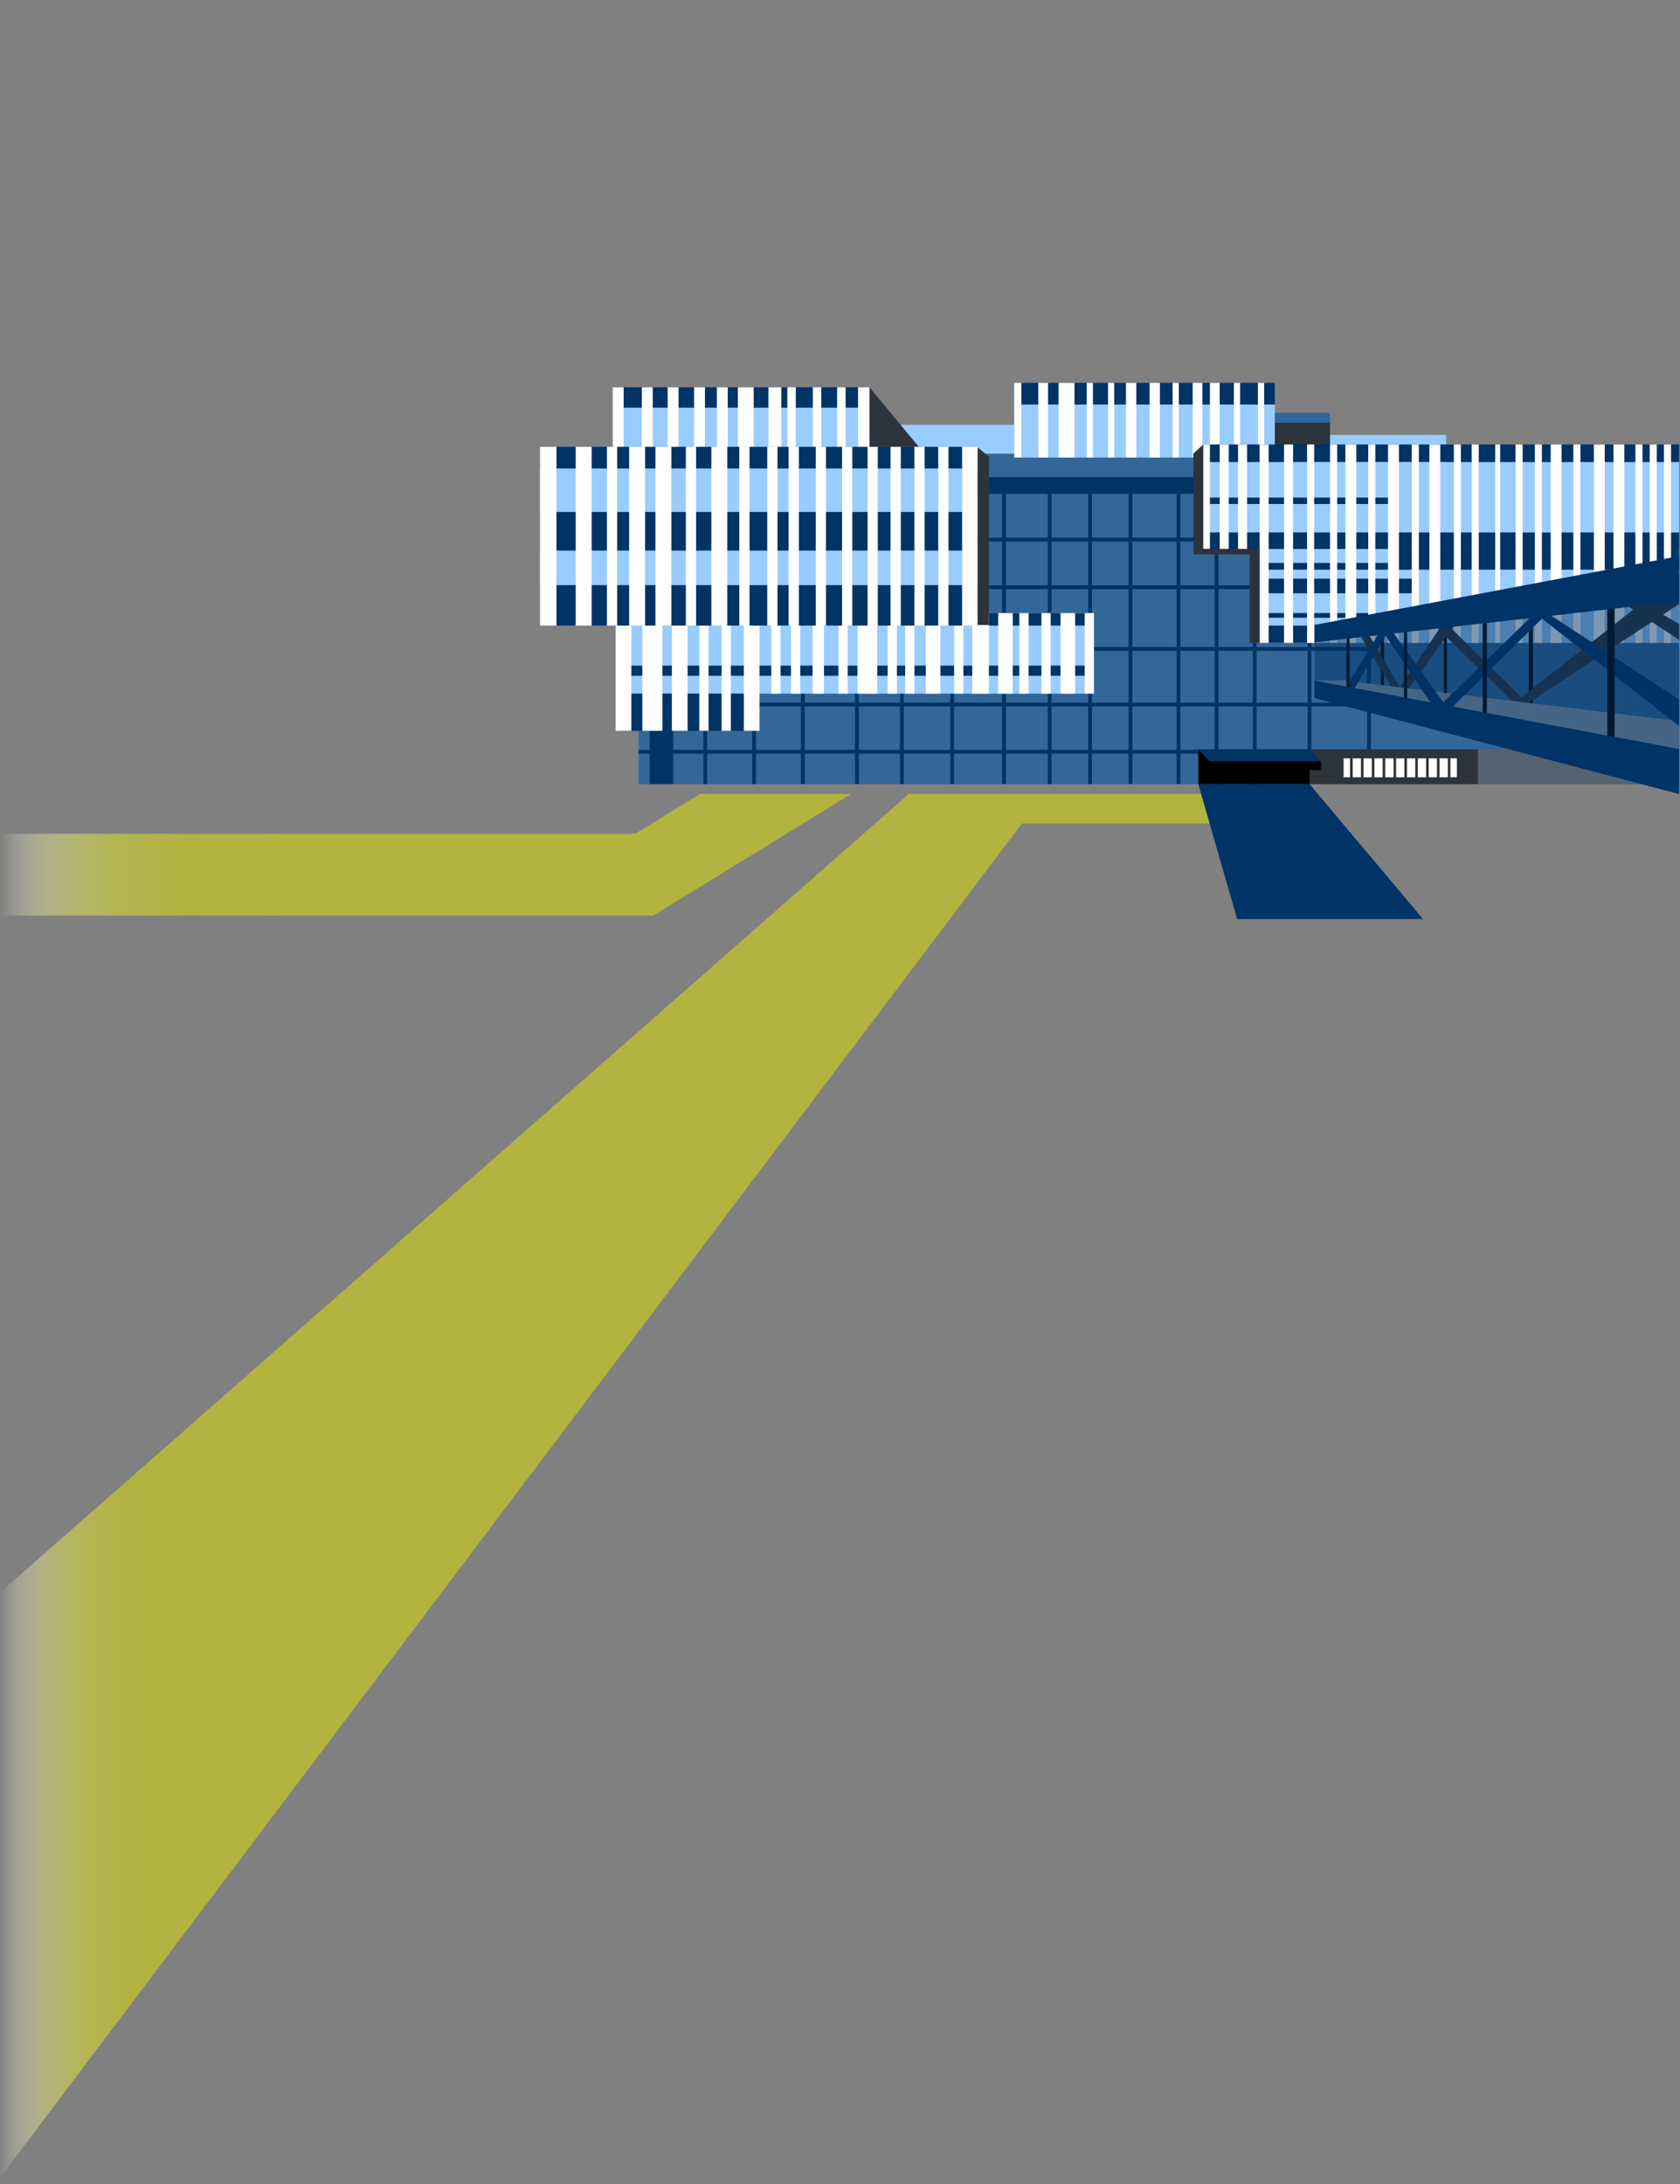 <?xml version="1.0" encoding="UTF-8"?>
<svg id="Layer_1" data-name="Layer 1" xmlns="http://www.w3.org/2000/svg" xmlns:xlink="http://www.w3.org/1999/xlink" viewBox="0 0 1440 1872">
  <rect x="0" y="0" width="1440" height="1872" fill="#808080" stroke="none"/>
  <defs>
    <clipPath id="clippath">
      <rect width="1439.23" height="1870" fill="none"/>
    </clipPath>
    <linearGradient id="linear-gradient" x1="-16.288" y1="732.668" x2="729.616" y2="732.668" gradientUnits="userSpaceOnUse">
      <stop offset=".022" stop-color="#fff" stop-opacity="0"/>
      <stop offset=".032" stop-color="#f4f4e5" stop-opacity=".132"/>
      <stop offset=".049" stop-color="#e5e5be" stop-opacity=".335"/>
      <stop offset=".069" stop-color="#d7d79c" stop-opacity=".516"/>
      <stop offset=".091" stop-color="#cccc7f" stop-opacity=".668"/>
      <stop offset=".115" stop-color="#c2c267" stop-opacity=".791"/>
      <stop offset=".144" stop-color="#bb5" stop-opacity=".886"/>
      <stop offset=".18" stop-color="#b6b649" stop-opacity=".952"/>
      <stop offset=".23" stop-color="#b3b341" stop-opacity=".99"/>
      <stop offset=".368" stop-color="#b3b340"/>
    </linearGradient>
    <linearGradient id="linear-gradient-2" x1="-564.367" y1="1275.823" x2="750.266" y2="1275.823" gradientUnits="userSpaceOnUse">
      <stop offset=".429" stop-color="#fff" stop-opacity="0"/>
      <stop offset=".432" stop-color="#f7f7ec" stop-opacity=".096"/>
      <stop offset=".44" stop-color="#e7e7c4" stop-opacity=".308"/>
      <stop offset=".449" stop-color="#d9d9a0" stop-opacity=".496"/>
      <stop offset=".458" stop-color="#cdcd82" stop-opacity=".653"/>
      <stop offset=".468" stop-color="#c3c369" stop-opacity=".781"/>
      <stop offset=".48" stop-color="#bcbc56" stop-opacity=".88"/>
      <stop offset=".495" stop-color="#b6b649" stop-opacity=".949"/>
      <stop offset=".515" stop-color="#b3b342" stop-opacity=".989"/>
      <stop offset=".562" stop-color="#b3b340"/>
    </linearGradient>
    <clipPath id="clippath-1">
      <rect x="462.872" y="383.007" width="375.051" height="153.211" fill="none"/>
    </clipPath>
  </defs>
  <g clip-path="url(#clippath)">
    <g id="Gruppe_19055" data-name="Gruppe 19055">
      <g id="Ebene_2" data-name="Ebene 2">
        <path id="Pfad_5510" data-name="Pfad 5510" d="m559.838,784.813H-16.288v-70.127h560.676l55.615-34.163h129.613l-169.778,104.29Z" fill="url(#linear-gradient)"/>
        <path id="Pfad_5511" data-name="Pfad 5511" d="m1053.377,680.523h-274.39L-575.989,1871.123H-3.389L875.902,705.891h177.475v-25.368Z" fill="url(#linear-gradient-2)"/>
        <path id="Pfad_5512" data-name="Pfad 5512" d="m1027.12,672.068l33.247,115.665h159.366l-97.315-115.665" fill="#036"/>
      </g>
      <g id="Ebene_8" data-name="Ebene 8">
        <rect id="Rechteck_2361" data-name="Rechteck 2361" x="547.431" y="388.486" width="872.369" height="283.581" fill="#369"/>
        <rect id="Rechteck_2362" data-name="Rechteck 2362" x="757.891" y="364.09" width="127.58" height="24.819" fill="#9cf"/>
        <rect id="Rechteck_2363" data-name="Rechteck 2363" x="1112.017" y="372.814" width="127.58" height="24.819" fill="#9cf"/>
        <rect id="Rechteck_2364" data-name="Rechteck 2364" x="1085.879" y="358.959" width="54.171" height="24.819" fill="#2c333a"/>
        <rect id="Rechteck_2365" data-name="Rechteck 2365" x="1085.879" y="353.845" width="54.171" height="8.503" fill="#369"/>
        <path id="Pfad_5513" data-name="Pfad 5513" d="m753.22,383.009h-9.8l1.847-51.052,42.236,51.05-34.283.002Z" fill="#2c333a"/>
        <rect id="Rechteck_2366" data-name="Rechteck 2366" x="1388.607" y="484.05" width="147.463" height="188.017" fill="#369"/>
      </g>
      <g id="Ebene_9" data-name="Ebene 9">
        <rect id="Rechteck_2367" data-name="Rechteck 2367" x="827.83" y="408.939" width="222.451" height="14.369" fill="#036"/>
        <rect id="Rechteck_2368" data-name="Rechteck 2368" x="546.056" y="501.685" width="625.708" height="3.266" fill="#036"/>
        <rect id="Rechteck_2369" data-name="Rechteck 2369" x="546.056" y="554.589" width="625.708" height="3.266" fill="#036"/>
        <rect id="Rechteck_2370" data-name="Rechteck 2370" x="546.056" y="602.269" width="625.708" height="3.266" fill="#036"/>
        <rect id="Rechteck_2371" data-name="Rechteck 2371" x="547.431" y="642.763" width="624.333" height="3.266" fill="#036"/>
        <rect id="Rechteck_2372" data-name="Rechteck 2372" x="602.879" y="416.123" width="3.266" height="255.944" fill="#036"/>
        <rect id="Rechteck_2373" data-name="Rechteck 2373" x="556.897" y="416.123" width="20.037" height="255.944" fill="#036"/>
        <rect id="Rechteck_2374" data-name="Rechteck 2374" x="644.68" y="416.123" width="3.266" height="255.944" fill="#036"/>
        <rect id="Rechteck_2375" data-name="Rechteck 2375" x="686.481" y="416.123" width="3.266" height="255.944" fill="#036"/>
        <rect id="Rechteck_2376" data-name="Rechteck 2376" x="732.854" y="416.123" width="3.266" height="255.944" fill="#036"/>
        <rect id="Rechteck_2377" data-name="Rechteck 2377" x="771.389" y="416.123" width="3.266" height="255.944" fill="#036"/>
        <rect id="Rechteck_2378" data-name="Rechteck 2378" x="814.497" y="416.123" width="3.266" height="255.944" fill="#036"/>
        <rect id="Rechteck_2379" data-name="Rechteck 2379" x="858.91" y="416.123" width="3.266" height="255.944" fill="#036"/>
        <rect id="Rechteck_2380" data-name="Rechteck 2380" x="898.099" y="416.123" width="3.266" height="255.944" fill="#036"/>
        <rect id="Rechteck_2381" data-name="Rechteck 2381" x="932.715" y="416.123" width="3.266" height="255.944" fill="#036"/>
        <rect id="Rechteck_2382" data-name="Rechteck 2382" x="967.331" y="416.123" width="3.266" height="255.944" fill="#036"/>
        <rect id="Rechteck_2383" data-name="Rechteck 2383" x="1008.479" y="416.123" width="3.266" height="255.944" fill="#036"/>
        <rect id="Rechteck_2384" data-name="Rechteck 2384" x="1041.136" y="416.123" width="3.266" height="255.944" fill="#036"/>
        <rect id="Rechteck_2385" data-name="Rechteck 2385" x="1073.793" y="416.123" width="3.266" height="255.944" fill="#036"/>
        <rect id="Rechteck_2386" data-name="Rechteck 2386" x="1120.819" y="416.123" width="3.266" height="255.944" fill="#036"/>
        <rect id="Rechteck_2387" data-name="Rechteck 2387" x="1171.764" y="416.123" width="3.266" height="255.944" fill="#036"/>
        <rect id="Rechteck_2388" data-name="Rechteck 2388" x="546.056" y="460.864" width="625.708" height="3.266" fill="#036"/>
      </g>
      <g id="Ebene_10" data-name="Ebene 10">
        <rect id="Rechteck_2389" data-name="Rechteck 2389" x="1122.419" y="642.315" width="144.498" height="29.752" fill="#2c333a"/>
        <rect id="Rechteck_2390" data-name="Rechteck 2390" x="1027.121" y="642.315" width="95.298" height="29.752"/>
        <path id="Pfad_5514" data-name="Pfad 5514" d="m1122.42,642.315h-95.3l9.751,10.159h95.3l-9.751-10.159Z" fill="#036"/>
        <rect id="Rechteck_2391" data-name="Rechteck 2391" x="1266.917" y="642.315" width="152.883" height="29.752" fill="#546372"/>
        <rect id="Rechteck_2392" data-name="Rechteck 2392" x="1063.467" y="652.474" width="68.703" height="7.571"/>
        <rect id="Rechteck_2393" data-name="Rechteck 2393" x="1151.673" y="650.023" width="97.071" height="16.228" fill="#fff"/>
        <rect id="Rechteck_2394" data-name="Rechteck 2394" x="1240.987" y="645.418" width="2.216" height="23.049" fill="#2c333a"/>
        <rect id="Rechteck_2395" data-name="Rechteck 2395" x="1231.679" y="645.418" width="2.216" height="23.049" fill="#2c333a"/>
        <rect id="Rechteck_2396" data-name="Rechteck 2396" x="1222.371" y="645.418" width="2.216" height="23.049" fill="#2c333a"/>
        <rect id="Rechteck_2397" data-name="Rechteck 2397" x="1213.063" y="645.418" width="2.216" height="23.049" fill="#2c333a"/>
        <rect id="Rechteck_2398" data-name="Rechteck 2398" x="1203.755" y="645.418" width="2.216" height="23.049" fill="#2c333a"/>
        <rect id="Rechteck_2399" data-name="Rechteck 2399" x="1194.447" y="645.418" width="2.216" height="23.049" fill="#2c333a"/>
        <rect id="Rechteck_2400" data-name="Rechteck 2400" x="1185.138" y="645.418" width="2.216" height="23.049" fill="#2c333a"/>
        <rect id="Rechteck_2401" data-name="Rechteck 2401" x="1175.83" y="645.418" width="2.216" height="23.049" fill="#2c333a"/>
        <rect id="Rechteck_2402" data-name="Rechteck 2402" x="1166.522" y="645.418" width="2.216" height="23.049" fill="#2c333a"/>
        <rect id="Rechteck_2403" data-name="Rechteck 2403" x="1157.214" y="645.418" width="2.216" height="23.049" fill="#2c333a"/>
      </g>
      <g id="Ebene_4" data-name="Ebene 4">
        <rect id="Rechteck_2404" data-name="Rechteck 2404" x="526.635" y="331.957" width="216.488" height="17.546" fill="#036"/>
        <rect id="Rechteck_2405" data-name="Rechteck 2405" x="526.635" y="349.503" width="216.488" height="33.503" fill="#9cf"/>
        <rect id="Rechteck_2406" data-name="Rechteck 2406" x="735.467" y="331.957" width="9.797" height="51.05" fill="#fff"/>
        <rect id="Rechteck_2407" data-name="Rechteck 2407" x="717.533" y="331.957" width="7.263" height="51.05" fill="#fff"/>
        <rect id="Rechteck_2408" data-name="Rechteck 2408" x="696.707" y="331.957" width="7.263" height="51.05" fill="#fff"/>
        <rect id="Rechteck_2409" data-name="Rechteck 2409" x="674.853" y="331.957" width="7.263" height="51.05" fill="#fff"/>
        <rect id="Rechteck_2410" data-name="Rechteck 2410" x="658.655" y="331.957" width="11.018" height="51.05" fill="#fff"/>
        <rect id="Rechteck_2411" data-name="Rechteck 2411" x="632.429" y="331.957" width="13.593" height="51.05" fill="#fff"/>
        <rect id="Rechteck_2412" data-name="Rechteck 2412" x="614.432" y="331.957" width="9.337" height="51.05" fill="#fff"/>
        <rect id="Rechteck_2413" data-name="Rechteck 2413" x="594.891" y="331.957" width="9.337" height="51.05" fill="#fff"/>
        <rect id="Rechteck_2414" data-name="Rechteck 2414" x="572.265" y="331.957" width="9.337" height="51.05" fill="#fff"/>
        <rect id="Rechteck_2415" data-name="Rechteck 2415" x="550.154" y="331.957" width="9.337" height="51.05" fill="#fff"/>
        <rect id="Rechteck_2416" data-name="Rechteck 2416" x="525.214" y="331.957" width="9.337" height="51.05" fill="#fff"/>
      </g>
      <g id="Ebene_5" data-name="Ebene 5">
        <rect id="Rechteck_2417" data-name="Rechteck 2417" x="873.689" y="328.154" width="218.996" height="18.595" fill="#036"/>
        <rect id="Rechteck_2418" data-name="Rechteck 2418" x="873.689" y="346.749" width="218.996" height="45.418" fill="#9cf"/>
        <rect id="Rechteck_2419" data-name="Rechteck 2419" x="869.361" y="328.154" width="6.093" height="64.013" fill="#fff"/>
        <rect id="Rechteck_2420" data-name="Rechteck 2420" x="889.963" y="328.154" width="8.376" height="64.013" fill="#fff"/>
        <rect id="Rechteck_2421" data-name="Rechteck 2421" x="1022.277" y="328.154" width="8.376" height="64.013" fill="#fff"/>
        <rect id="Rechteck_2422" data-name="Rechteck 2422" x="1037.075" y="328.154" width="8.376" height="64.013" fill="#fff"/>
        <rect id="Rechteck_2423" data-name="Rechteck 2423" x="907.372" y="328.154" width="13.606" height="64.013" fill="#fff"/>
        <rect id="Rechteck_2424" data-name="Rechteck 2424" x="931.456" y="328.154" width="5.346" height="64.013" fill="#fff"/>
        <rect id="Rechteck_2425" data-name="Rechteck 2425" x="949.736" y="328.154" width="5.346" height="64.013" fill="#fff"/>
        <rect id="Rechteck_2426" data-name="Rechteck 2426" x="1005.08" y="328.154" width="5.346" height="64.013" fill="#fff"/>
        <rect id="Rechteck_2427" data-name="Rechteck 2427" x="1057.599" y="328.154" width="5.346" height="64.013" fill="#fff"/>
        <rect id="Rechteck_2428" data-name="Rechteck 2428" x="1078.201" y="328.154" width="5.346" height="64.013" fill="#fff"/>
        <rect id="Rechteck_2429" data-name="Rechteck 2429" x="965.115" y="328.154" width="8.844" height="64.013" fill="#fff"/>
        <rect id="Rechteck_2430" data-name="Rechteck 2430" x="985.362" y="328.154" width="8.844" height="64.013" fill="#fff"/>
      </g>
      <g id="Ebene_6" data-name="Ebene 6">
        <rect id="Rechteck_2431" data-name="Rechteck 2431" x="1034.18" y="395.989" width="413.326" height="60.518" fill="#9cf"/>
        <rect id="Rechteck_2432" data-name="Rechteck 2432" x="1080.874" y="470.511" width="366.632" height="80.524" fill="#9cf"/>
        <rect id="Rechteck_2433" data-name="Rechteck 2433" x="1030.654" y="380.984" width="416.853" height="15.004" fill="#036"/>
        <rect id="Rechteck_2434" data-name="Rechteck 2434" x="1034.18" y="426.498" width="159.251" height="5.502" fill="#036"/>
        <rect id="Rechteck_2435" data-name="Rechteck 2435" x="1034.18" y="456.507" width="413.326" height="14.004" fill="#036"/>
        <rect id="Rechteck_2436" data-name="Rechteck 2436" x="1196.432" y="470.511" width="251.074" height="17.79" fill="#036"/>
        <rect id="Rechteck_2437" data-name="Rechteck 2437" x="1080.874" y="482.515" width="127.561" height="5.787" fill="#036"/>
        <rect id="Rechteck_2438" data-name="Rechteck 2438" x="1080.874" y="496.019" width="133.563" height="12.504" fill="#036"/>
        <rect id="Rechteck_2439" data-name="Rechteck 2439" x="1083.547" y="525.498" width="112.885" height="4.03" fill="#036"/>
        <rect id="Rechteck_2440" data-name="Rechteck 2440" x="1080.874" y="536.218" width="43.536" height="14.817" fill="#036"/>
        <rect id="Rechteck_2441" data-name="Rechteck 2441" x="1029.333" y="380.984" width="7.742" height="89.527" fill="#fff"/>
        <rect id="Rechteck_2442" data-name="Rechteck 2442" x="1045.452" y="380.984" width="7.742" height="89.527" fill="#fff"/>
        <rect id="Rechteck_2443" data-name="Rechteck 2443" x="1061.175" y="380.984" width="7.742" height="89.527" fill="#fff"/>
        <rect id="Rechteck_2444" data-name="Rechteck 2444" x="1079.676" y="380.984" width="7.742" height="170.074" fill="#fff"/>
        <rect id="Rechteck_2445" data-name="Rechteck 2445" x="1100.613" y="380.984" width="7.742" height="170.074" fill="#fff"/>
        <rect id="Rechteck_2446" data-name="Rechteck 2446" x="1120.332" y="380.984" width="6.083" height="170.074" fill="#fff"/>
        <rect id="Rechteck_2447" data-name="Rechteck 2447" x="1140.051" y="380.984" width="6.083" height="170.074" fill="#fff"/>
        <rect id="Rechteck_2448" data-name="Rechteck 2448" x="1172.766" y="380.984" width="6.083" height="170.074" fill="#fff"/>
        <rect id="Rechteck_2449" data-name="Rechteck 2449" x="1210.068" y="380.984" width="6.083" height="170.074" fill="#fff"/>
        <rect id="Rechteck_2450" data-name="Rechteck 2450" x="1315.552" y="380.984" width="6.083" height="170.074" fill="#fff"/>
        <rect id="Rechteck_2451" data-name="Rechteck 2451" x="1348.573" y="380.984" width="6.083" height="170.074" fill="#fff"/>
        <rect id="Rechteck_2452" data-name="Rechteck 2452" x="1401.774" y="380.984" width="6.083" height="170.074" fill="#fff"/>
        <rect id="Rechteck_2453" data-name="Rechteck 2453" x="1414.004" y="380.984" width="6.083" height="170.074" fill="#fff"/>
        <rect id="Rechteck_2454" data-name="Rechteck 2454" x="1426.234" y="380.984" width="6.083" height="170.074" fill="#fff"/>
        <rect id="Rechteck_2455" data-name="Rechteck 2455" x="1246.147" y="380.984" width="6.083" height="170.074" fill="#fff"/>
        <rect id="Rechteck_2456" data-name="Rechteck 2456" x="1261.434" y="380.984" width="6.083" height="170.074" fill="#fff"/>
        <rect id="Rechteck_2457" data-name="Rechteck 2457" x="1299.041" y="380.984" width="6.083" height="170.074" fill="#fff"/>
        <rect id="Rechteck_2458" data-name="Rechteck 2458" x="1281.614" y="380.984" width="4.238" height="170.074" fill="#fff"/>
        <rect id="Rechteck_2459" data-name="Rechteck 2459" x="1153.198" y="380.984" width="9.343" height="170.074" fill="#fff"/>
        <rect id="Rechteck_2460" data-name="Rechteck 2460" x="1189.73" y="380.984" width="9.343" height="170.074" fill="#fff"/>
        <rect id="Rechteck_2461" data-name="Rechteck 2461" x="1225.197" y="380.984" width="9.343" height="170.074" fill="#fff"/>
        <rect id="Rechteck_2462" data-name="Rechteck 2462" x="1329.152" y="380.984" width="9.343" height="170.074" fill="#fff"/>
        <rect id="Rechteck_2463" data-name="Rechteck 2463" x="1366.148" y="380.984" width="9.343" height="170.074" fill="#fff"/>
        <rect id="Rechteck_2464" data-name="Rechteck 2464" x="1382.964" y="380.984" width="9.343" height="170.074" fill="#fff"/>
        <path id="Pfad_5515" data-name="Pfad 5515" d="m1079.673,470.552v80.319l-8.491.327v-75.965l-48.305-.15v-86.307l8.491-7.838v89.576l48.305.041-8.491,4.681" fill="#2c333a"/>
      </g>
      <g id="Ebene_7" data-name="Ebene 7">
        <rect id="Rechteck_2466" data-name="Rechteck 2466" x="531.505" y="525.498" width="402.544" height="69.057" fill="#9cf"/>
        <rect id="Rechteck_2467" data-name="Rechteck 2467" x="826.829" y="525.498" width="107.219" height="10.72" fill="#036"/>
        <rect id="Rechteck_2468" data-name="Rechteck 2468" x="531.505" y="570.532" width="402.544" height="8.708" fill="#036"/>
        <rect id="Rechteck_2469" data-name="Rechteck 2469" x="531.505" y="594.555" width="116.501" height="31.86" fill="#036"/>
        <rect id="Rechteck_2470" data-name="Rechteck 2470" x="527.701" y="525.498" width="13.466" height="100.916" fill="#fff"/>
        <rect id="Rechteck_2471" data-name="Rechteck 2471" x="575.893" y="525.498" width="13.466" height="100.916" fill="#fff"/>
        <rect id="Rechteck_2472" data-name="Rechteck 2472" x="637.55" y="525.498" width="13.466" height="100.916" fill="#fff"/>
        <rect id="Rechteck_2473" data-name="Rechteck 2473" x="599.387" y="525.498" width="7.941" height="100.916" fill="#fff"/>
        <rect id="Rechteck_2474" data-name="Rechteck 2474" x="618.496" y="525.498" width="7.941" height="100.916" fill="#fff"/>
        <rect id="Rechteck_2475" data-name="Rechteck 2475" x="661.099" y="525.498" width="7.941" height="69.057" fill="#fff"/>
        <rect id="Rechteck_2476" data-name="Rechteck 2476" x="678.015" y="525.498" width="7.941" height="69.057" fill="#fff"/>
        <rect id="Rechteck_2477" data-name="Rechteck 2477" x="718.655" y="525.498" width="7.941" height="69.057" fill="#fff"/>
        <rect id="Rechteck_2478" data-name="Rechteck 2478" x="760.84" y="525.498" width="7.941" height="69.057" fill="#fff"/>
        <rect id="Rechteck_2479" data-name="Rechteck 2479" x="775.877" y="525.498" width="7.941" height="69.057" fill="#fff"/>
        <rect id="Rechteck_2480" data-name="Rechteck 2480" x="817.809" y="525.498" width="7.941" height="69.057" fill="#fff"/>
        <rect id="Rechteck_2481" data-name="Rechteck 2481" x="873.689" y="525.498" width="7.941" height="69.057" fill="#fff"/>
        <rect id="Rechteck_2482" data-name="Rechteck 2482" x="929.762" y="525.498" width="7.941" height="69.057" fill="#fff"/>
        <rect id="Rechteck_2483" data-name="Rechteck 2483" x="892.663" y="525.498" width="7.941" height="69.057" fill="#fff"/>
        <rect id="Rechteck_2484" data-name="Rechteck 2484" x="793.572" y="525.498" width="12.503" height="69.057" fill="#fff"/>
        <rect id="Rechteck_2485" data-name="Rechteck 2485" x="855.597" y="525.498" width="12.503" height="69.057" fill="#fff"/>
        <rect id="Rechteck_2486" data-name="Rechteck 2486" x="909.029" y="525.498" width="12.503" height="69.057" fill="#fff"/>
        <rect id="Rechteck_2487" data-name="Rechteck 2487" x="833.355" y="525.498" width="14.261" height="69.057" fill="#fff"/>
        <rect id="Rechteck_2488" data-name="Rechteck 2488" x="734.945" y="525.498" width="16.957" height="69.057" fill="#fff"/>
        <rect id="Rechteck_2489" data-name="Rechteck 2489" x="696.497" y="525.498" width="9.763" height="69.057" fill="#fff"/>
        <rect id="Rechteck_2490" data-name="Rechteck 2490" x="550.569" y="525.498" width="17.179" height="100.916" fill="#fff"/>
      </g>
      <g id="Ebene_3" data-name="Ebene 3">
        <rect id="Rechteck_2491" data-name="Rechteck 2491" x="462.872" y="383.007" width="373.47" height="153.211" fill="#9cf"/>
        <g id="Gruppe_19050" data-name="Gruppe 19050">
          <g clip-path="url(#clippath-1)">
            <g id="Gruppe_19049" data-name="Gruppe 19049">
              <g id="Gruppe_19048" data-name="Gruppe 19048">
                <rect id="Rechteck_2492" data-name="Rechteck 2492" x="454.416" y="381.043" width="381.926" height="20.563" fill="#036"/>
                <rect id="Rechteck_2493" data-name="Rechteck 2493" x="454.416" y="438.825" width="381.926" height="33.119" fill="#036"/>
                <rect id="Rechteck_2494" data-name="Rechteck 2494" x="457.234" y="501.539" width="381.926" height="36.065" fill="#036"/>
                <rect id="Rechteck_2495" data-name="Rechteck 2495" x="493.45" y="367.654" width="13.688" height="182.507" fill="#fff"/>
                <rect id="Rechteck_2496" data-name="Rechteck 2496" x="520.227" y="367.654" width="8.778" height="182.507" fill="#fff"/>
                <rect id="Rechteck_2497" data-name="Rechteck 2497" x="587.874" y="367.654" width="8.778" height="182.507" fill="#fff"/>
                <rect id="Rechteck_2498" data-name="Rechteck 2498" x="633.677" y="367.654" width="8.778" height="182.507" fill="#fff"/>
                <rect id="Rechteck_2499" data-name="Rechteck 2499" x="657.635" y="367.654" width="8.778" height="182.507" fill="#fff"/>
                <rect id="Rechteck_2500" data-name="Rechteck 2500" x="675.957" y="367.654" width="8.778" height="182.507" fill="#fff"/>
                <rect id="Rechteck_2501" data-name="Rechteck 2501" x="699.21" y="367.654" width="8.778" height="182.507" fill="#fff"/>
                <rect id="Rechteck_2502" data-name="Rechteck 2502" x="721.76" y="367.654" width="8.778" height="182.507" fill="#fff"/>
                <rect id="Rechteck_2503" data-name="Rechteck 2503" x="743.604" y="367.654" width="8.778" height="182.507" fill="#fff"/>
                <rect id="Rechteck_2504" data-name="Rechteck 2504" x="763.335" y="367.654" width="8.778" height="182.507" fill="#fff"/>
                <rect id="Rechteck_2505" data-name="Rechteck 2505" x="783.77" y="367.654" width="8.778" height="182.507" fill="#fff"/>
                <rect id="Rechteck_2506" data-name="Rechteck 2506" x="804.205" y="367.654" width="8.778" height="182.507" fill="#fff"/>
                <rect id="Rechteck_2507" data-name="Rechteck 2507" x="539.253" y="367.654" width="13.688" height="182.507" fill="#fff"/>
                <rect id="Rechteck_2508" data-name="Rechteck 2508" x="561.802" y="367.654" width="13.688" height="182.507" fill="#fff"/>
                <rect id="Rechteck_2509" data-name="Rechteck 2509" x="609.719" y="367.654" width="13.688" height="182.507" fill="#fff"/>
                <rect id="Rechteck_2510" data-name="Rechteck 2510" x="824.64" y="367.654" width="13.688" height="182.507" fill="#fff"/>
                <rect id="Rechteck_2511" data-name="Rechteck 2511" x="459.349" y="367.654" width="17.617" height="182.507" fill="#fff"/>
              </g>
            </g>
          </g>
        </g>
        <path id="Pfad_5516" data-name="Pfad 5516" d="m847.617,535.736l-9.607-.087v-152.181l9.607,7.925v144.343Z" fill="#2c333a"/>
      </g>
      <g id="Ebene_12" data-name="Ebene 12">
        <g id="Gruppe_19051" data-name="Gruppe 19051">
          <rect id="Rechteck_2513" data-name="Rechteck 2513" x="1183.625" y="540.233" width="2.613" height="48.441"/>
          <rect id="Rechteck_2514" data-name="Rechteck 2514" x="1237.6" y="535.037" width="2.613" height="62.266"/>
          <rect id="Rechteck_2515" data-name="Rechteck 2515" x="1310.339" y="524.468" width="3.576" height="87.842"/>
        </g>
        <g id="Gruppe_19052" data-name="Gruppe 19052">
          <path id="Pfad_5517" data-name="Pfad 5517" d="m1173.47,544.319l-7.072,1.327,27.381,44.99h7.072l-27.381-46.317Z" fill="#2c333a"/>
          <path id="Pfad_5518" data-name="Pfad 5518" d="m1239.824,529.874l11.349-.139-45.424,63.025-6.695-2.123,40.77-60.763Z" fill="#2c333a"/>
          <path id="Pfad_5519" data-name="Pfad 5519" d="m1235.01,529.735l-9.9,2.026,77.887,75.835h10.914l-78.901-77.861Z" fill="#2c333a"/>
          <path id="Pfad_5520" data-name="Pfad 5520" d="m1450.514,482.869l53.7-7.739-201.989,132.461h-10.914l159.203-124.722Z" fill="#2c333a"/>
          <path id="Pfad_5521" data-name="Pfad 5521" d="m1537.934,590.637l4.161,25.758-167.92-110.869-4.154-10.092,167.913,95.203Z" fill="#2c333a"/>
        </g>
        <path id="Pfad_5522" data-name="Pfad 5522" d="m1126.698,583.327h25.255l390.143,47.244,3.919,31.46-419.317-78.704Z" fill="#8b99a7"/>
        <g id="Gruppe_19053" data-name="Gruppe 19053">
          <path id="Pfad_5523" data-name="Pfad 5523" d="m1161.203,589.803l-7.072-1.327,27.381-44.99h7.072l-27.381,46.317Z" fill="#036"/>
          <path id="Pfad_5524" data-name="Pfad 5524" d="m1227.561,604.249l11.349.139-45.425-63.025-6.695,2.123,40.771,60.763Z" fill="#036"/>
          <path id="Pfad_5525" data-name="Pfad 5525" d="m1244.526,606.414l-9.9-2.026,77.887-75.835h10.914l-78.901,77.861Z" fill="#036"/>
          <path id="Pfad_5526" data-name="Pfad 5526" d="m1476.128,651.252l53.7,7.739-201.989-132.464h-10.913l159.202,124.725Z" fill="#036"/>
        </g>
        <g id="Gruppe_19054" data-name="Gruppe 19054">
          <rect id="Rechteck_2517" data-name="Rechteck 2517" x="1154.13" y="544.319" width="2.613" height="48.441"/>
          <rect id="Rechteck_2518" data-name="Rechteck 2518" x="1203.442" y="539.123" width="2.613" height="62.266"/>
          <rect id="Rechteck_2519" data-name="Rechteck 2519" x="1270.887" y="528.554" width="3.576" height="87.842"/>
          <rect id="Rechteck_2520" data-name="Rechteck 2520" x="1377.675" y="514.876" width="6.278" height="123.368"/>
        </g>
        <path id="Pfad_5527" data-name="Pfad 5527" d="m1542.095,503.971l-415.4,46.7v-15.023l415.4-78.377v46.7Z" fill="#036"/>
        <path id="Pfad_5528" data-name="Pfad 5528" d="m1546.014,662.031l-419.316-78.7v15.022l419.316,110.381v-46.703Z" fill="#036"/>
        <path id="Pfad_5529" data-name="Pfad 5529" d="m1126.698,550.67v32.657l419.316,78.7-3.919-158.06-415.397,46.703Z" fill="#036" isolation="isolate" opacity=".5"/>
      </g>
    </g>
  </g>
</svg>